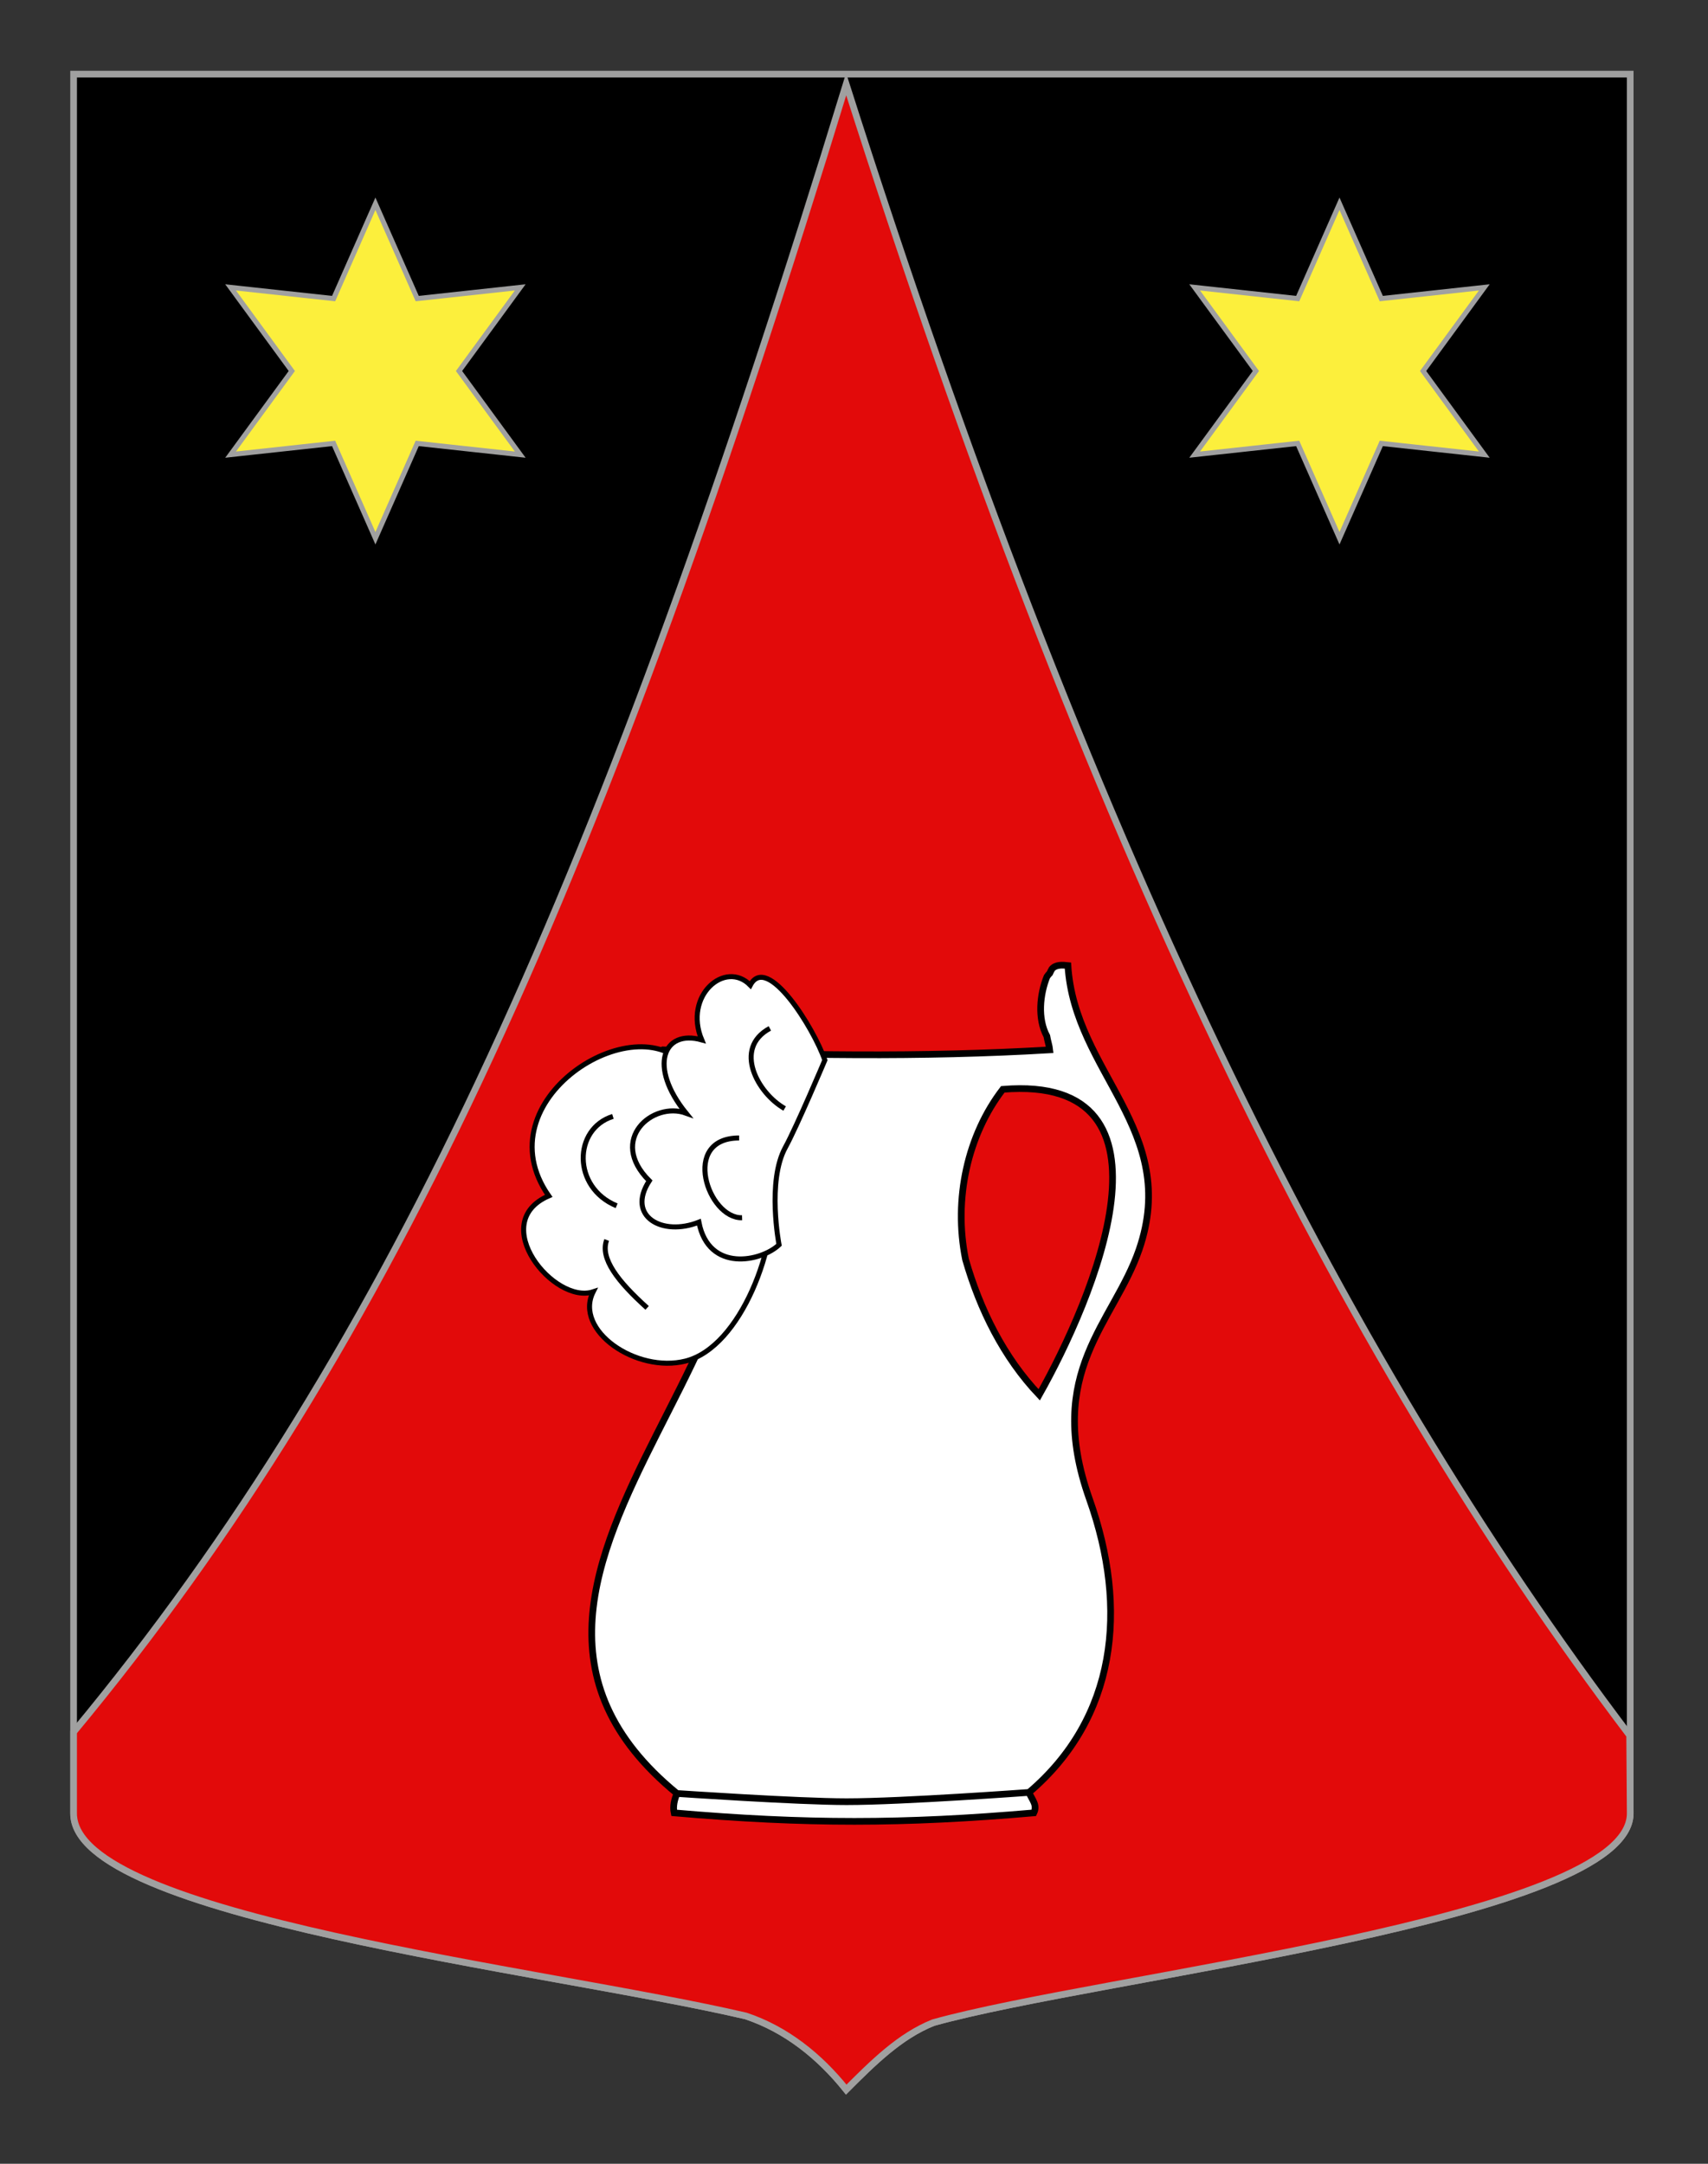<?xml version="1.0" encoding="utf-8"?>
<!-- Generator: Adobe Illustrator 15.1.0, SVG Export Plug-In . SVG Version: 6.00 Build 0)  -->
<!DOCTYPE svg PUBLIC "-//W3C//DTD SVG 1.1//EN" "http://www.w3.org/Graphics/SVG/1.1/DTD/svg11.dtd">
<svg version="1.1" id="Layer_1" xmlns="http://www.w3.org/2000/svg" xmlns:xlink="http://www.w3.org/1999/xlink" x="0px" y="0px"
	 width="255.118px" height="323.148px" viewBox="0 0 255.118 323.148" enable-background="new 0 0 255.118 323.148"
	 xml:space="preserve">
<rect x="0" y="0" width="255.118" height="323.148" fill="#333333" stroke="none"/>
<g id="Calque_1">
	<path id="Fond_ecu" stroke="#A0A0A0" d="M10.994,11.075c78,0,154.504,0,232.504,0c0,135.583,0,149.083,0,259.75
		c0,15.806-79.101,24.25-104.101,31.249c-5,2-9,6-13,10c-4-5-9-9-15-11c-30-6.999-100.406-14.776-100.406-30.249
		C10.994,247.283,10.994,147.45,10.994,11.075z"/>
	<path id="Pied" fill="#E20A0A" stroke="#A0A0A0" d="M243.5,270.824c0,15.806-79.102,24.25-104.102,31.249c-5,2-9,6-13,10
		c-4-5-9-9-15-11c-30-6.999-100.406-14.776-100.406-30.249v-12.156c48.066-57.932,79.566-129.094,115.396-246.094
		c36.17,113.5,73.17,188.662,117.029,246.596L243.5,270.824z"/>
</g>
<g id="Cruche">
	<path fill="#FFFFFF" stroke="#000000" stroke-linecap="round" d="M101.115,267.846c16.89,0.805,34.522,0.646,52.584-0.158"/>
	<path fill="#FFFFFF" stroke="#000000" stroke-linecap="round" d="M101.115,267.846c-0.375,0.905-0.633,1.908-0.422,2.897
		c19.682,1.697,34.203,1.687,53.726,0c0.584-1.226-0.312-1.973-0.717-3.057"/>
	<path fill="#FFFFFF" stroke="#000000" stroke-linecap="round" d="M159.511,144.201c-0.788-0.09-1.81-0.167-2.39,0.512
		c-0.139,0.251-0.271,0.498-0.328,0.647c-0.149,0.155-0.299,0.312-0.41,0.494c-1.069,2.638-1.432,6.295-0.021,8.884
		c0.102,0.64,0.393,1.563,0.438,2.054c-19.129,1.132-38.499,0.824-57.775,0c-1.659,1.042-0.741,4.403-0.428,4.956
		c1.946,0.689,2.12-3.476,4.365-1.575c30.193,33.956-42.581,74.256-1.846,107.674c0,0,18.025,1.227,25.334,1.227
		c8.398,0,27.25-1.385,27.25-1.385c13.035-11.104,14.875-27.348,9.027-43.81c-6.764-19.042,3.658-26.312,7.422-37.269
		C176.272,168.786,160.502,160.221,159.511,144.201z M155.222,208.31c-5.306-5.588-8.849-12.728-11.001-20.214
		c-1.836-9.03,0.324-18.6,5.564-25.409C177.782,160.379,163.139,194.294,155.222,208.31z"/>
	<g id="Mousse">
		<g>
			<path id="path3224_2_" fill="#FFFFFF" stroke="#000000" stroke-width="0.75" d="M115.372,176.916
				c-0.828-7.586-8.427-11.965-12.94-17.632c-7.375-9.262-30.485,4.952-20.473,19.317c-9.243,4.02,0.819,16.256,6.639,14.323
				c-2.895,5.79,6.471,12.194,13.805,10.343C110.683,201.175,116.356,185.929,115.372,176.916z"/>
			<path id="path3214" fill="none" stroke="#000000" stroke-width="0.75" d="M91.547,166.731
				c-5.926,1.852-6.084,10.604,0.555,13.348"/>
			<path id="path3216" fill="none" stroke="#000000" stroke-width="0.75" d="M96.66,195.328c-4.363-3.936-7.077-7.387-6.039-10.146"
				/>
		</g>
		<g>
			<path id="path3184_2_" fill="#FFFFFF" stroke="#000000" stroke-width="0.75" d="M116.363,185.904
				c-2.628,2.508-10.513,4.19-11.972-3.378c-5.473,2.173-10.865-0.863-7.411-6.179c-6.223-6.192,0.544-11.895,5.48-10.107
				c-5.634-6.968-3.401-12.546,2.353-10.938c-2.761-6.64,3.528-11.981,7.257-8.174c2.514-4.802,9.484,6.423,11.135,11.199
				c0,0-4.201,9.948-5.896,13.03C114.533,176.408,116.363,185.904,116.363,185.904z"/>
			<path id="path3200" fill="#FFFFFF" stroke="#000000" stroke-width="0.75" d="M114.991,153.585
				c-5.538,2.991-1.801,9.703,2.209,11.968"/>
			<path id="path3208" fill="none" stroke="#000000" stroke-width="0.75" d="M110.842,181.865c-5.09,0.148-9.208-11.909-0.44-11.912
				"/>
		</g>
	</g>
</g>
<polygon fill="#FCEF3C" stroke="#A0A0A0" stroke-width="0.75" points="56.074,30.432 62.318,44.593 77.704,42.92 68.562,55.408 
	77.704,67.896 62.318,66.223 56.074,80.384 49.83,66.223 34.444,67.896 43.586,55.408 34.444,42.92 49.83,44.593 "/>
<polygon fill="#FCEF3C" stroke="#A0A0A0" stroke-width="0.75" points="200.075,30.432 206.319,44.593 221.704,42.92 212.563,55.408 
	221.704,67.896 206.319,66.223 200.075,80.384 193.831,66.223 178.444,67.896 187.586,55.408 178.444,42.92 193.831,44.593 "/>
</svg>

